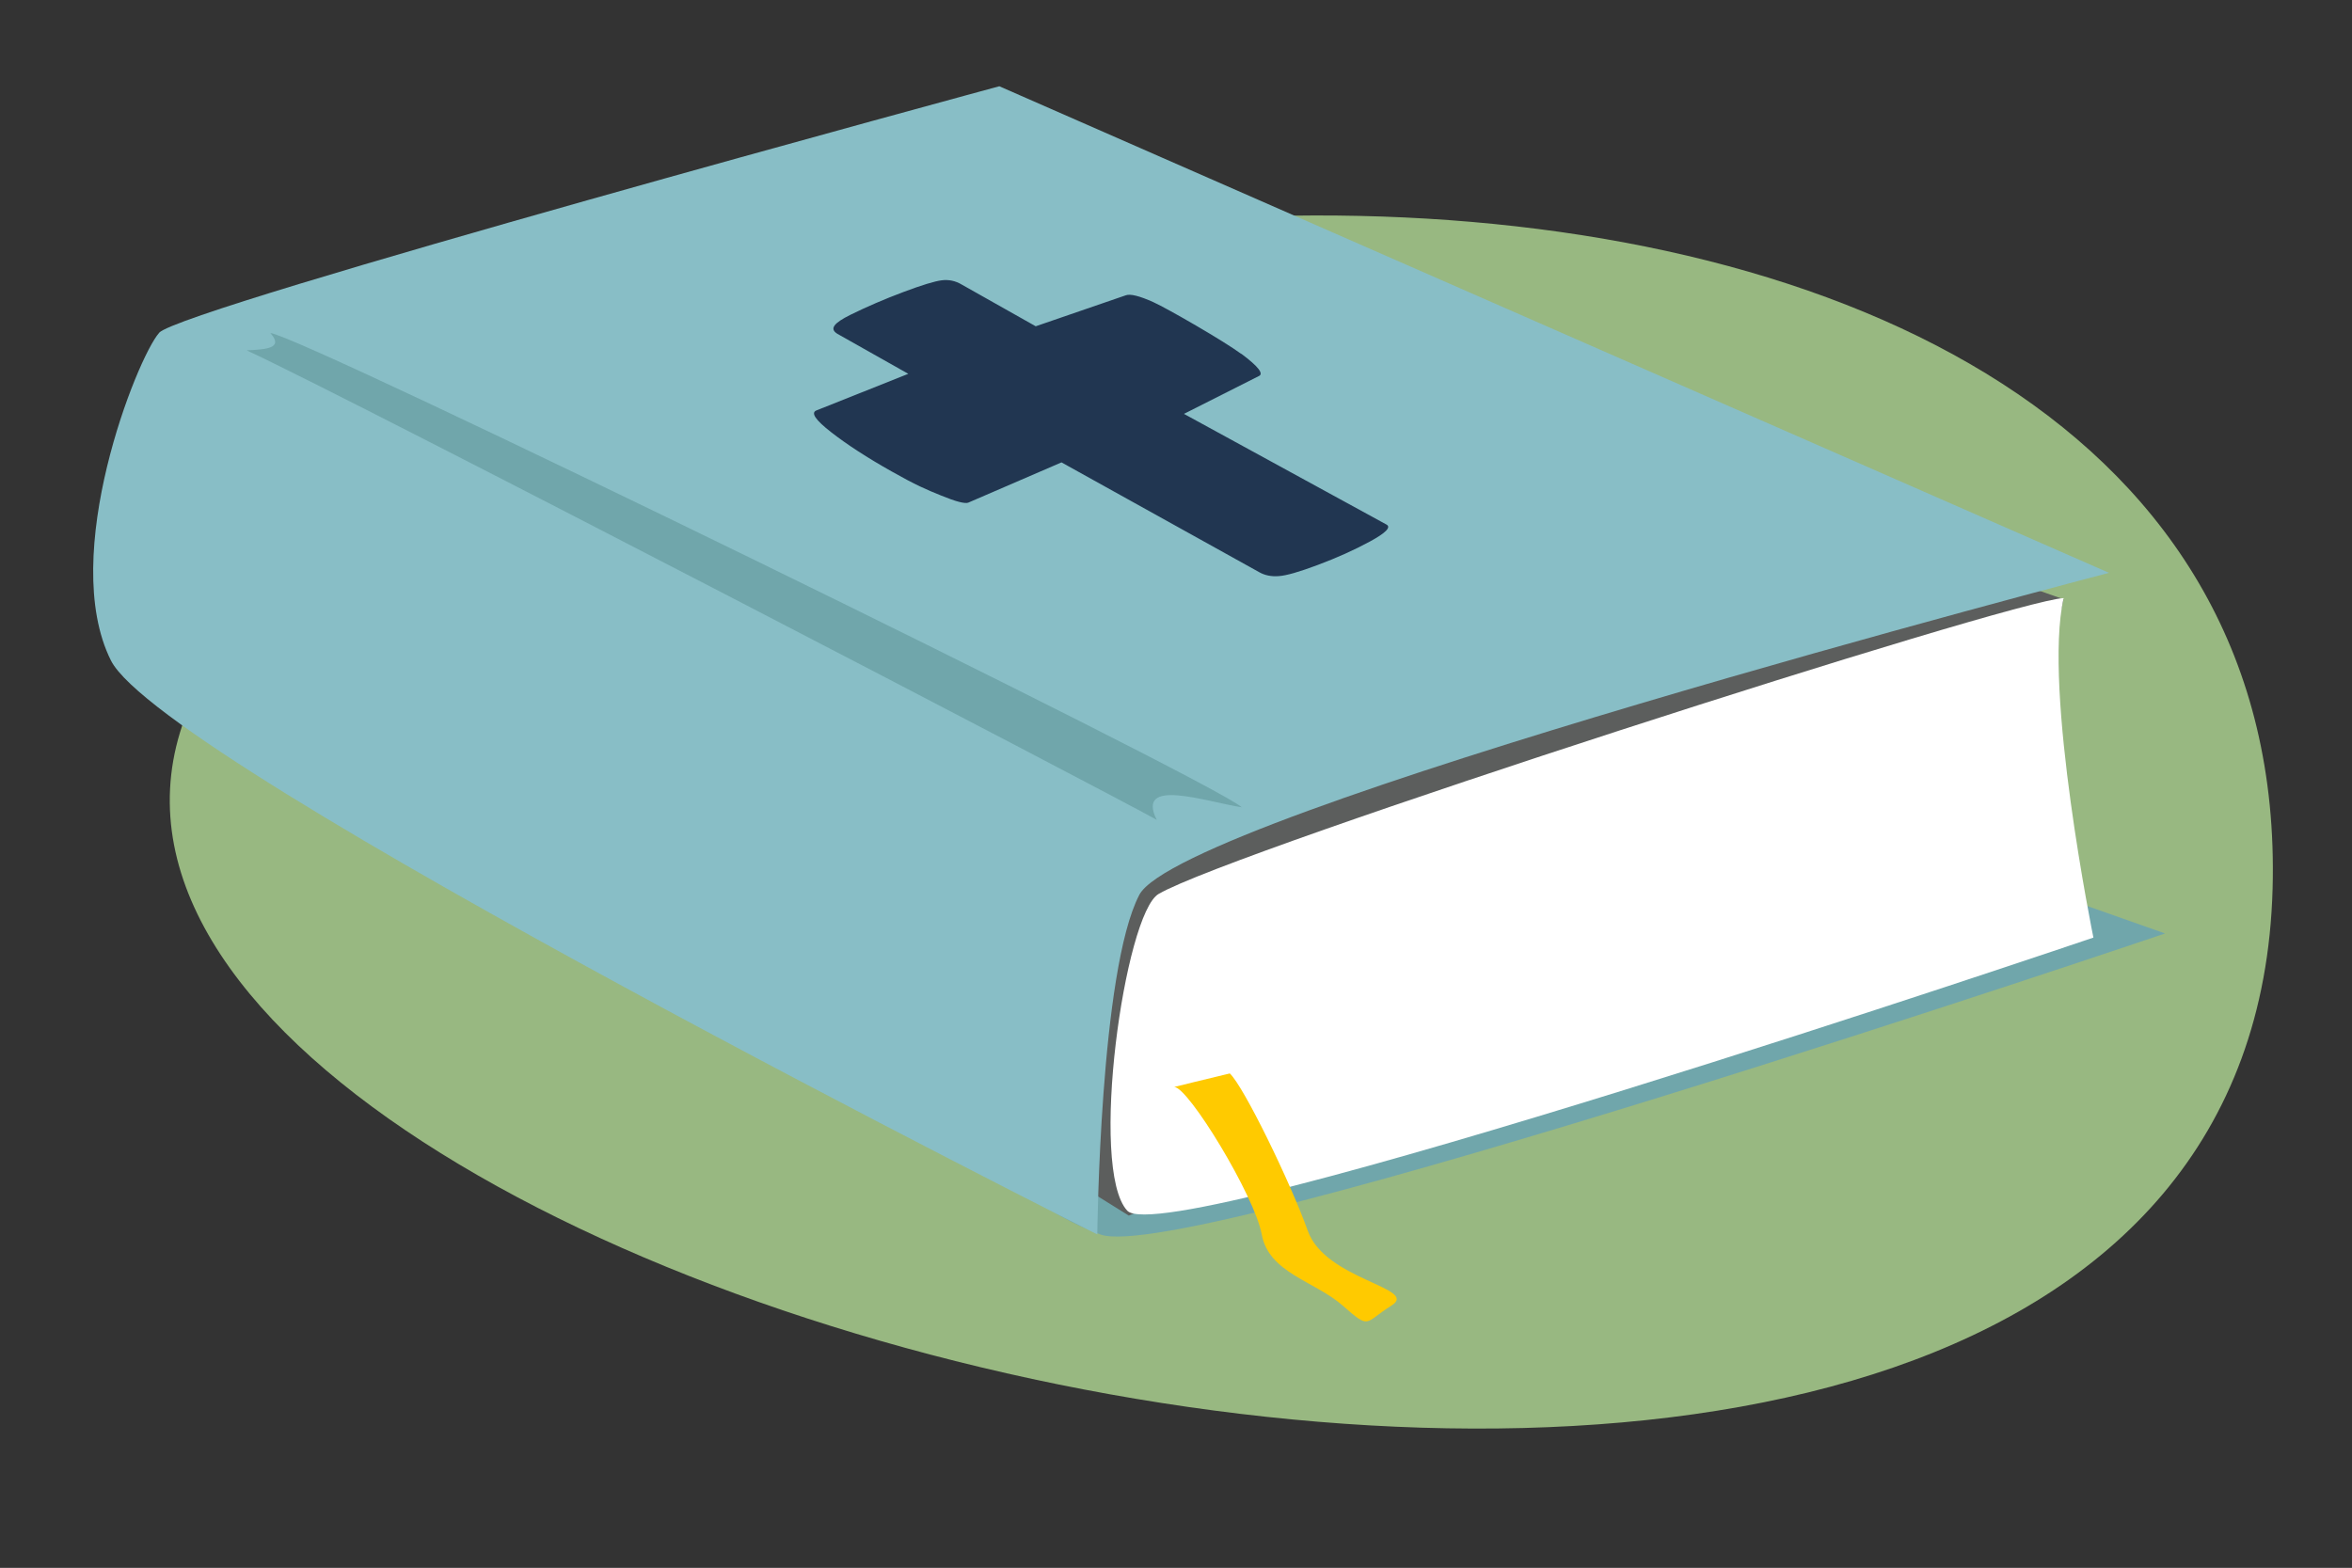 <svg viewBox="678.155 548.64 194.376 129.6" xmlns:xlink="http://www.w3.org/1999/xlink" xmlns="http://www.w3.org/2000/svg" data-name="Ebene_1" id="uuid-d809161c-018f-4c89-af78-028a13852d95" style="max-height: 500px" width="194.376" height="129.6">
  <rect x="678.155" y="548.64" width="194.376" height="129.6" fill="#333333" stroke="none"/>
  <defs>
    <style>
      .uuid-c814677e-7786-4e6c-b780-34d565b8ff3e, .uuid-16cdad5d-64ad-4bf0-a8e7-717f677a2e37 {
        fill: none;
      }

      .uuid-256a66c1-afa4-4aab-baed-324377a8eadd {
        fill: #eef1f3;
      }

      .uuid-53556375-60a7-4b17-a5af-0c2a1bbfe285 {
        fill: #88bec6;
      }

      .uuid-be961f67-11c1-4a9d-a95d-90c024f11631 {
        fill: #ae8c66;
      }

      .uuid-1532e70a-6931-44f6-9309-41cc7e33041b {
        fill: #ffe494;
      }

      .uuid-ad2f7e60-2c99-465e-b857-6917b6526643 {
        fill: #69896f;
      }

      .uuid-ca3299d3-403f-4d08-8d9a-598f3d43785a {
        clip-path: url(#uuid-1a44cbe6-b0a2-4cee-975f-bd21f78f37b6);
      }

      .uuid-ae1509bd-a9d0-45e6-89fc-e38e3aa14cc6 {
        fill: #2c654b;
      }

      .uuid-82e50e8a-ac16-4365-afa7-06457b999ee6 {
        fill: #2f5f78;
      }

      .uuid-3d2348a2-224f-42a7-8c3b-be79d62117a4 {
        fill: #70a6ab;
      }

      .uuid-6f6b2e96-98ab-4991-86c6-c87d4d8eaf6f {
        fill: #b78c72;
      }

      .uuid-16cdad5d-64ad-4bf0-a8e7-717f677a2e37 {
        stroke: #b3bcbe;
        stroke-miterlimit: 10;
        stroke-width: 2.09px;
      }

      .uuid-6dc0ffb5-91c6-4803-8db7-a3d8e2e7ba68 {
        fill: #00a7c6;
      }

      .uuid-e0d1596d-86fc-4b54-882d-456aa5459f83 {
        fill: #9b9ecb;
      }

      .uuid-0f95d795-d4b1-4118-a472-a41d961509b6 {
        clip-path: url(#uuid-bee970c8-06f1-4ebd-9b55-4fdc8c467fbc);
      }

      .uuid-d8483f99-47fc-43f0-97d5-617edddc3b38 {
        fill: #b3bcbe;
      }

      .uuid-c641bc64-ecf1-49af-a049-d6b846f6fb4b {
        clip-path: url(#uuid-212b281b-bdf8-441a-9f58-6157fa989fb2);
      }

      .uuid-bfb7ba88-13b2-4b15-9c1c-082667e3bbe1 {
        fill: #fff;
      }

      .uuid-9a350a10-87a1-4ba5-b00b-beb4cb1070d7 {
        fill: #96775a;
      }

      .uuid-6cca9d22-6b11-4d58-a8da-e716af2aff05 {
        fill: #87bfd6;
      }

      .uuid-0096f2ac-32a7-40b2-9133-b0b0d4e258c8 {
        fill: #3f3726;
      }

      .uuid-b04e3783-3398-4cf1-ba49-72e3f9699404 {
        clip-path: url(#uuid-dd1dd523-352a-4dc1-9ae2-935f4027da6c);
      }

      .uuid-9d9f9478-5c08-41a1-927a-2aeffaefe15e {
        fill: #b9dae9;
      }

      .uuid-6319fd45-9ce3-48ef-96cc-e76b14b1dff9 {
        fill: #213651;
      }

      .uuid-4fe2554e-811d-45a4-9093-864571851101 {
        fill: #d3dadd;
      }

      .uuid-6eba4490-24b5-4855-a872-cca07acc111b {
        fill: #a2abad;
      }

      .uuid-950dad6f-f337-46da-a08a-6c8bc8ebeba3 {
        fill: #98b881;
      }

      .uuid-eefaec92-efa9-47fb-944e-471957de3fa1 {
        fill: #ffca00;
      }

      .uuid-2077bd1c-e528-4b37-b4b4-1981070c84c6 {
        fill: #5c5e5d;
      }

      .uuid-b751b62c-0345-4b79-b679-321ab81c176b {
        fill: #d19f80;
      }

      .uuid-f40c1af6-b994-45bf-80ca-b449ae766b8d {
        fill: #c1d20a;
      }

      .uuid-6faa05f0-960c-42d8-9c90-6d53ab08332f {
        fill: #585044;
      }

      .uuid-4b8d83c5-798f-494d-9813-0efc114903d2 {
        fill: #dfecc2;
      }

      .uuid-0c6041e3-1213-4d8d-9f92-15531f696678 {
        clip-path: url(#uuid-58b2bb0e-ab8a-41e2-ae8e-2fd2e8d46fce);
      }

      .uuid-74924514-d567-458e-a088-950dba7ce71f {
        fill: #71769a;
      }
    </style>
    <clipPath id="uuid-1a44cbe6-b0a2-4cee-975f-bd21f78f37b6">
      <path d="M1031.37,318.96c-14.36.89-17.57,7.14-17.57,7.14,0,0-14.66,2.74-24.37,6.71-9.63,3.93-4.69,1.73-9.12,6.04-8.02,0-14.45-.85-22.47,8.66-8.03,9.5-2.54,28.93-2.54,28.93l1.87,2.81c3.7,7.04,10.38,5.64,10.38,5.64l48.99,34.42c2.75,3.17,12.67,16.26,29.99,4.43,23.85-16.29,18.16-39.7,18.16-39.7,0,0,10.18,7.36,16.09,10.62,4.79,3.69,9.17,8.9,20.23,5.21,12.04-4.01,17.32-15.42,20.7-28.09,3.38-12.67-1.9-23.02-5.91-24.29-4.01-1.27-68.17-22.72-68.17-22.72,0,0-6.23-5.87-15.05-5.87-.4,0-.81.01-1.22.04" class="uuid-c814677e-7786-4e6c-b780-34d565b8ff3e"/>
    </clipPath>
    <clipPath id="uuid-dd1dd523-352a-4dc1-9ae2-935f4027da6c">
      <polygon points="999.18 622.68 1028.28 636.26 1064.12 620.23 1034.42 611.32 999.18 622.68" class="uuid-c814677e-7786-4e6c-b780-34d565b8ff3e"/>
    </clipPath>
    <clipPath id="uuid-bee970c8-06f1-4ebd-9b55-4fdc8c467fbc">
      <path d="M1023.02,564.83c-17.26,3.2-27.41,15.01-25.51,34.28,1.71,17.36,19.77,31.02,37.02,27.82,17.26-3.2,30.78-20.95,26.66-38.18-3.06-12.79-17.4-24.41-32.75-24.41-1.8,0-3.61.16-5.41.49" class="uuid-c814677e-7786-4e6c-b780-34d565b8ff3e"/>
    </clipPath>
    <clipPath id="uuid-212b281b-bdf8-441a-9f58-6157fa989fb2">
      <rect height="32.17" width="82.6" y="550.94" x="986.88" class="uuid-c814677e-7786-4e6c-b780-34d565b8ff3e"/>
    </clipPath>
    <clipPath id="uuid-58b2bb0e-ab8a-41e2-ae8e-2fd2e8d46fce">
      <rect height="48.63" width="83.48" y="590.36" x="988.63" class="uuid-c814677e-7786-4e6c-b780-34d565b8ff3e"/>
    </clipPath>
  </defs>
  <g>
    <path d="M1138.96,376.33c0-10.05-1.64-18.72-4.9-26.01-3.27-7.3-7.46-13.02-12.55-17.18-5.1-4.15-12.69-8.62-21.05-11.04-8.37-2.41-24.53-5.66-54.81-4.63-30.28,1.04-46.32,4.29-63.05,12.86-17.89,9.24-26.83,24.57-26.83,46,0,24.1,8.75,40.57,26.26,49.41,8.46,4.42,17.89,7.51,28.27,9.24,10.39,1.74,22.79,2.61,37.22,2.61,27.88,0,50.1-5.12,66.64-15.37,16.54-10.24,24.81-25.54,24.81-45.9" class="uuid-ae1509bd-a9d0-45e6-89fc-e38e3aa14cc6"/>
    <path d="M996.74,323.19c.21,0,2.85-5.08,8.24-7.72,5.39-2.64,8.76-1.9,10.77-1.37,2.01.53,16.26,5.39,16.26,5.39,0,0-11.59-.76-16.58,7.81-2.64,4.54-18.69-4.11-18.69-4.11" class="uuid-6319fd45-9ce3-48ef-96cc-e76b14b1dff9"/>
    <path d="M977.63,339.87l-17-7.18s-11.93-1.59-19.11,8.45c-7.18,10.03-6.12,19.96-.74,26.29,5.39,6.34,16.25,10.24,16.25,10.24l20.6-37.8Z" class="uuid-6319fd45-9ce3-48ef-96cc-e76b14b1dff9"/>
    <path d="M955.31,376.44s-5.49-19.43,2.53-28.93c8.02-9.5,14.45-8.66,22.47-8.66,4.43-4.31-.5-2.11,9.12-6.04,9.71-3.97,24.37-6.72,24.37-6.72,0,0,3.21-6.25,17.57-7.14,9.45-.58,16.26,5.83,16.26,5.83,0,0,64.16,21.46,68.17,22.72,4.01,1.27,9.29,11.62,5.91,24.29-3.38,12.67-8.66,24.07-20.7,28.09-11.06,3.69-15.44-1.52-20.23-5.21-5.91-3.27-16.09-10.62-16.09-10.62,0,0,5.69,23.42-18.16,39.7-17.32,11.83-27.24-1.27-29.99-4.43l-48.99-34.42s-6.68,1.4-10.38-5.64" class="uuid-53556375-60a7-4b17-a5af-0c2a1bbfe285"/>
    <g class="uuid-ca3299d3-403f-4d08-8d9a-598f3d43785a">
      <polygon points="1051.86 361.83 1077.2 375.13 1081.16 402.06 1056.27 373.05 1053.92 369.85 1043.2 365.31 1051.86 361.83" class="uuid-3d2348a2-224f-42a7-8c3b-be79d62117a4"/>
      <path d="M968.18,357.48l54.37,32.44,16.99,4.44,18.86,6.97-41.75,31.47-59.44-27.66,12.28-13.09s-3.09-9.69-3.7-18.26c-1.06-14.99,2.38-16.29,2.38-16.29" class="uuid-3d2348a2-224f-42a7-8c3b-be79d62117a4"/>
    </g>
    <path d="M1028.97,361.83s2.2-2.34.72-5.03c-1.48-2.68-.85-7.01,9.5-11.66,8.41-3.78,13-4.43,18.85-3.8,5.85.63,16.2,3.01,19.58,1.27,3.38-1.75.15,2.12-12.04,5.07-12.18,2.95-8.99,5.15-11.14,9.8-2.15,4.65-20.28,3.42-20.28,3.42,0,0-1.24-1.14-5.21.93" class="uuid-3d2348a2-224f-42a7-8c3b-be79d62117a4"/>
    <path d="M1053.4,350l-5.24-2.85s-3.67-2.39-9.19,1.37c-4.8,3.27-5.17,8.95-4.75,12.36,2.32,1.37,3.95,2.32,3.95,2.32l11.15-4.22,4.08-8.98Z" class="uuid-1532e70a-6931-44f6-9309-41cc7e33041b"/>
    <path d="M1001.39,323.82l-5.7-2.53s-6.97-1.42-11.72,3.8c-5.28,5.81-4.96,12.35-4.86,13.62.11,1.27,5.57-1.5,7.59-1.16,2.02.34,14.69-13.73,14.69-13.73" class="uuid-1532e70a-6931-44f6-9309-41cc7e33041b"/>
    <path d="M1038.18,363.2c-.68-8.41,5.34-13.73,10.3-14.25,4.96-.53,9.08,3.48,7.92,10.14-1.05,6-4.65,7.21-6.12,7.53-3.31.95-4.12.07-6.65-1.09-2.01-.74-5.45-2.32-5.45-2.32" class="uuid-eefaec92-efa9-47fb-944e-471957de3fa1"/>
    <path d="M1108.67,344.51s-11.4-2.38-22.49,9.23c-11.29,11.82-13.41,24.39-7.92,41.92,1.48,1.69,6.04,5.88,10.72,7.56,11.24,4.02,24.6-5.9,30.46-18.16,6.93-14.49,7.7-30.77-1.6-37.48-4.9-3-9.17-3.06-9.17-3.06" class="uuid-9d9f9478-5c08-41a1-927a-2aeffaefe15e"/>
    <path d="M1003.81,333s6.65-3.7,11.83-4.33c5.17-.63-11.09-5.28-11.09-5.28,0,0-9.38-2.02-14.57,6.76-3.68,6.23-3.27,7.5-3.27,7.5,0,0,5.91.53,8.66,0,2.74-.53,8.45-4.65,8.45-4.65" class="uuid-eefaec92-efa9-47fb-944e-471957de3fa1"/>
    <path d="M1053.4,422.02c12.38-12.46,12.61-24.92,12.18-35.69-.42-10.77-8.74-14.78-12.18-16.9s-7.74-2.32-15.23-.21c-9.68,2.73-16.31,9.5-20.95,20.7-5.29,12.75-3.92,26.93-3.33,29.04,2.49,4.1,9.18,9.92,15.47,11.49,8.34,1.92,16.06-.4,24.03-8.43" class="uuid-9d9f9478-5c08-41a1-927a-2aeffaefe15e"/>
    <path d="M1086.5,392.21s8.17,10.34,18.23.66c10.05-9.69,13.83-22.28,11.31-31.47-2.51-9.19-7.79-9.19-11.96-9.19s-1.03,18.48-1.03,18.48l-16.55,21.52Z" class="uuid-3d2348a2-224f-42a7-8c3b-be79d62117a4"/>
    <path d="M1044.82,377.34s2.93,20.43,2.72,20.94c-.21.51-23.25,18.04-23.25,18.04l.63,1.9s5.45,6.86,12.37,5.91c7.64-1.05,20.36-14.08,21.78-25.85,1.68-13.85-3.35-23.14-14.24-20.94" class="uuid-3d2348a2-224f-42a7-8c3b-be79d62117a4"/>
    <path d="M1044.82,377.34s-9.5-.58-17.51,13.69c-5.88,10.47-5.96,21.92-2.19,27.39,4.08,1.28,14.44,2.89,22.42-11.93,7.33-13.62,5.09-27.24-2.71-29.15" class="uuid-6319fd45-9ce3-48ef-96cc-e76b14b1dff9"/>
    <path d="M1044.72,395.91c.11-1.06.12-2.16.05-3.32-.08-1.15-.19-2.03-.32-2.62-.13-.59-.32-.87-.57-.82l-3.42.65-.26-3.66c-.01-.34-.17-.52-.45-.56-.28-.04-.92.04-1.93.23-1.01.19-2.02.44-3.02.74-1,.3-1.48.61-1.47,1.04l.24,3.52-3.04.58c-.33.06-.56.6-.69,1.6-.13,1.01-.15,2.12-.07,3.32.08,1.21.21,2.11.39,2.69.17.59.35.86.53.83l3.43-.65.63,9.1c.02.28.17.46.45.53.28.07.92,0,1.94-.18,1.01-.19,2.02-.45,3.02-.79,1-.33,1.49-.62,1.48-.86l-.63-9.1,3.08-.58c.31-.06.52-.62.63-1.68" class="uuid-bfb7ba88-13b2-4b15-9c1c-082667e3bbe1"/>
    <path d="M1104.31,352.22s-11,1.48-16.24,14.25c-5.24,12.78-4.5,20.59-1.57,25.34,4.09,2.01,16.45-3.59,20.32-15.73,3.88-12.14,1.78-20.91-2.51-23.86" class="uuid-6319fd45-9ce3-48ef-96cc-e76b14b1dff9"/>
    <path d="M1103.99,369.96c.11-1.06.12-2.16.04-3.32-.08-1.15-.19-2.03-.32-2.62-.13-.59-.32-.87-.57-.82l-3.42.65-.26-3.66c-.01-.34-.17-.52-.45-.56-.28-.04-.92.04-1.93.23-1.01.19-2.02.44-3.02.74-1,.3-1.48.61-1.47,1.04l.24,3.52-3.04.58c-.33.06-.56.6-.69,1.6-.13,1.01-.15,2.12-.07,3.32.08,1.21.21,2.11.39,2.69.17.59.35.86.53.83l3.43-.65.63,9.1c.02.28.17.46.45.53.28.07.93,0,1.94-.18,1.01-.19,2.02-.45,3.02-.79,1-.33,1.49-.62,1.48-.86l-.63-9.1,3.08-.58c.31-.06.52-.62.63-1.68" class="uuid-bfb7ba88-13b2-4b15-9c1c-082667e3bbe1"/>
  </g>
  <g>
    <path d="M865.97,622.08c2.07-76.11-146.18-66.66-171.51-16.44-25.33,50.22,169.25,99.63,171.51,16.44" class="uuid-950dad6f-f337-46da-a08a-6c8bc8ebeba3"/>
    <path d="M769.1,650.68c6.97,2.6,87.98-24.88,87.98-24.88l-14.76-5.21-83.9,22.28s3.7,5.21,10.68,7.81" class="uuid-3d2348a2-224f-42a7-8c3b-be79d62117a4"/>
    <path d="M848.69,598.17l-35.88-12.58s-83.61,36.45-83.32,37.03c.29.58,41.95,26.5,41.95,26.5l72.62-29.97,4.63-20.98Z" class="uuid-2077bd1c-e528-4b37-b4b4-1981070c84c6"/>
    <path d="M691.3,576.16c-1.81,2.04-8.32,18.39-3.98,27.07,4.34,8.68,81.52,47.45,81.52,47.45,0,0,.21-21.82,3.47-28.07,3.47-6.65,80.14-26.62,80.14-26.62l-91.71-40.22s-67.63,18.33-69.44,20.38" class="uuid-53556375-60a7-4b17-a5af-0c2a1bbfe285"/>
    <path d="M773.91,622.53c-2.81,1.63-5.79,22.71-2.6,26.18,3.18,3.47,79.85-22.57,79.85-22.57,0,0-4.19-20.54-2.46-28.06-4.2.14-68.57,20.83-74.79,24.45" class="uuid-bfb7ba88-13b2-4b15-9c1c-082667e3bbe1"/>
    <path d="M700.49,576.16c1.15,1.28-.35,1.36-1.95,1.44,8.73,4.03,72.4,37.18,75.21,38.81-1.77-3.55,4.05-1.5,7.03-1.04-2.53-2.26-78.12-39.2-80.29-39.2" class="uuid-3d2348a2-224f-42a7-8c3b-be79d62117a4"/>
    <path d="M775.2,638.49c1.16,0,6.65,9.01,7.23,12.19.58,3.18,4.37,3.85,6.68,5.87,2.32,2.03,1.74,1.45,4.05,0,2.31-1.45-5.47-2.11-6.92-6.16-1.45-4.05-5.3-11.95-6.45-13.02-1.62.38-4.6,1.12-4.6,1.12" class="uuid-eefaec92-efa9-47fb-944e-471957de3fa1"/>
    <path d="M780.73,577.89c-1.43-1.06-6.1-3.75-7.25-4.27-1.15-.52-1.92-.71-2.29-.57l-7.44,2.56-6.1-3.44c-.55-.33-1.1-.43-1.67-.36-.57.07-1.63.39-3.17.97-1.55.58-3.01,1.21-4.37,1.88-1.37.68-1.77,1.16-1.07,1.58l5.85,3.3-7.58,3.02c-.51.19-.1.79,1.21,1.81,1.31,1.02,2.97,2.1,4.98,3.23,2.01,1.14,2.89,1.51,4.1,2,1.22.5,1.96.69,2.24.59l7.71-3.33,16.33,9.07c.47.27,1.02.38,1.63.33.62-.04,1.7-.35,3.24-.93,1.55-.58,2.98-1.22,4.29-1.93,1.31-.71,1.77-1.18,1.37-1.4l-16.74-9.15,6.16-3.11c.48-.18,0-.8-1.42-1.86" class="uuid-6319fd45-9ce3-48ef-96cc-e76b14b1dff9"/>
  </g>
  <g>
    <path d="M694.27,373.21c61.97-31.99,98.24-49.47,127.81-44.21,69.43,12.36,74.81,106.25,16.53,134.06-78.76,37.6-234.16-43.49-144.35-89.86" class="uuid-4b8d83c5-798f-494d-9813-0efc114903d2"/>
    <path d="M827.64,392.46l-29.05,2.8c-1.33.13-1.26-1.81-1.16-2.8,1.14-11.38,2.18-22.75,7.1-40.14l8.25-2.12c8,10.48,11.72,23.98,14.87,42.26" class="uuid-6cca9d22-6b11-4d58-a8da-e716af2aff05"/>
    <path d="M743.4,464.89c32.27,1.82,61.76-6.93,55.89,3.1-5.86,10.02-101.55,14.86-101.88,6.07s30.41-10.04,45.99-9.17" class="uuid-4fe2554e-811d-45a4-9093-864571851101"/>
    <path d="M820.77,476.51c-16.88-5.2-32.39.38-29.24-8.95,3.15-9.34,53.28-4.07,53.39,4.69.11,8.76-16,6.77-24.15,4.26" class="uuid-4fe2554e-811d-45a4-9093-864571851101"/>
    <polygon points="747.18 442.57 784.92 433.2 790.46 463.22 797.45 461.74 793.33 428.88 748.25 421.69 747.18 442.57" class="uuid-6f6b2e96-98ab-4991-86c6-c87d4d8eaf6f"/>
    <g>
      <path d="M747.17,442.9c10.33-1.8,30.38-5.65,37.12-9.66-.56,8.07,0,10.37,1.91,21.83l10.37-1c-1.36-17.66,4.8-39.51-8.14-38.98-16.48.66-29.54,2.52-40.26,5.23l-.99,22.58Z" class="uuid-6eba4490-24b5-4855-a872-cca07acc111b"/>
      <path d="M736.75,458.84c-2.12-.05-13.93,3.5-39.45-.92l.86,6.3c24.87,7.07,38.35,3.04,41.54,3.99,3.19.95-.84-9.32-2.95-9.37" class="uuid-b751b62c-0345-4b79-b679-321ab81c176b"/>
      <path d="M731.67,431.27c.51,11.93,6.15,22.99,8.61,25.38-3.17-1.43-24.18,2.45-38.05.86l1.29,9.45c13.2,3.84,38.86,7.99,47.42,6.15,11.01-2.37,3.93-30.65,6.23-43.52l-25.49,1.66Z" class="uuid-d8483f99-47fc-43f0-97d5-617edddc3b38"/>
      <path d="M692.62,457.64l5.65-.41c-.32,2.12.26,4.63,1.74,7.55-1.09,2.1-.85,3.08-1.37,5.68,1.59.61,2.74.56,2.55,2.29-.08.75-.19,1.77-.19,1.77l-7.03.72-.89-6.26-.44-3.2-.99-7.3.96-.84Z" class="uuid-256a66c1-afa4-4aab-baed-324377a8eadd"/>
      <path d="M776.03,403.11l11.92,10.65c3.39,1.27,6.18,2.72,8.38,4.34.5.56,1.07,1.64-1.2,1.24-2.27-.4-4.51-.6-5.07.04-.29.34-.46.58.19,1.88-.35,1.43-2.36-.37-5.55-4.93l-12.19-6.49,3.51-6.74Z" class="uuid-be961f67-11c1-4a9d-a95d-90c024f11631"/>
      <path d="M744.02,392.97l10.51-13.19c3.59,1.37,19.42,16.12,24.18,24.25,2.29,3.92,6.5,6.64,7.9,8.25l-4.01,3.38c-2.15.55-3.97,1.35-7.1-.3-3.47-1-25.23-24.59-31.48-22.39" class="uuid-74924514-d567-458e-a088-950dba7ce71f"/>
      <path d="M723.76,400.85l8.79.96c-8.98,21-13.73,32-14.25,32.98-1.17,2.21.43,5.92,1.07,7.9-2.87.94-2.1-3.57-5.73-2.33-3.31,1.14-5.99,3.54-9.4.91-.42-.32-.8-1.42.47-2.11,3.17-1.72,7.8-4.82,8.5-5.92.95-1.51,4.47-12.31,10.54-32.39" class="uuid-be961f67-11c1-4a9d-a95d-90c024f11631"/>
      <path d="M746.76,366.07c-3.08-2.55-5.46-5.91-5.89-10.08-1.26-12,15.7-12.3,19.97-6.89,4.26,5.42,6.56,20.66,2.6,22.46-1.58.72-5.29.3-9.26-1.23l5.06,15.53-13.29,2.34.82-22.14Z" class="uuid-be961f67-11c1-4a9d-a95d-90c024f11631"/>
      <path d="M754.43,343.51c-1.91-.23-4.58.04-5.67.37.36-1.62.32-3.35-.18-4.96-.48-1.56-1.43-2.79-2.34-4.1-.42-.6-.88-1.19-1.48-1.6-.61-.42-1.33-.64-2.06-.68-.74-.04-1.48.11-2.16.38-.3.12-.56.32-.85.45-.3.14-.49-.03-.75-.19-.64-.38-1.49-.47-2.2-.44-.8.04-1.59.31-2.3.69-.68.38-1.31.91-1.73,1.6-.19.31-.35.64-.43,1-.03.15-.03.23-.15.3-.12.07-.26.1-.39.16-1.18.65-2.08,1.81-2.45,3.15-.21.79-.15,2.09.15,3.52.3,1.42,2.25,4.94,3.7,6.09,1.29,1.03,3.03,1.55,4.62,1.63-.81,1.34-1.23,2.92-1.47,4.48-.26,1.7-.3,3.43-.13,5.15.17,1.64.46,3.35,1.11,4.86.61,1.41,1.59,2.49,2.99,3.04.64.25,1.31.4,1.98.54.66.13,1.32.25,1.99.27,1.27.04,2.67-.26,3.44-1.4.28-.41.57-.92.75-1.39.06-.17.1-.28-.04-.41-.16-.16-.4-.26-.59-.37-1.09-.64-1.87-1.61-2.24-2.86-.38-1.27-.33-3.01.84-3.8,1.43-.97,3.29-.47,4.81.03.22-2.18,1.1-4.26,2.83-5.55,1.91-1.42,4.29-1.97,6.28-3.25.52-.33,1.04-.7,1.37-1.26.14-.23.29-.53.32-.8.03-.36-.25-.62-.47-.86-1.18-1.28-5.18-3.57-7.09-3.81" class="uuid-0096f2ac-32a7-40b2-9133-b0b0d4e258c8"/>
      <path d="M758.77,381.9c2.67,22.96,8.47,28.7,9.54,43.07-3.61,8.2-33.53,15.1-37.16,6.31-1.47-3.56-1.87-7.72-1.5-12.15-1.51,3.28-2.73,6.11-3.66,8.5-1.6,4.11-6.16,4.31-6.33,5.95l-5.74-2.25c.63-2.17-2.04-3.54-.77-8.42,5.68-21.83,16.36-36.97,32.05-45.4l.38-2.15c.15-.88.99-1.46,1.87-1.31l10.74,1.89c.88.15,1.46.99,1.31,1.87l-.72,4.11Z" class="uuid-e0d1596d-86fc-4b54-882d-456aa5459f83"/>
      <path d="M788.13,461.2s-.02.04-.02.07c-.35,1.12-.5,1.96-.48,2.52.04.73.21,1.8.53,3.19.86-.05,8.56-.47,23.1-1.27.5-2,.1-3.05-1.2-3.13-1.3-.09-2.38-.17-3.24-.25l-9.83-4.32c-.27-.1-.57.03-.68.3,0,0,0,0,0,.01l-1.6,1.79c-1.17.62-2.13.95-2.88.99-.57.03-.31-.34-1.31-.71-.26-.1-1.58.12-1.82.22-.25.11-.47.31-.57.59" class="uuid-256a66c1-afa4-4aab-baed-324377a8eadd"/>
      <path d="M811.45,331.48c1.49,4.86,1.49,9.37.07,12.83l6.76,14.51-11.26,2.6-1-11.41c-1.1.48-2.33.81-3.69.97-5.42.44-10.46-12.53-8.92-18.27.75-2.82,4.38-5.57,8.24-6.46,4-.92,8.25.15,9.8,5.23" class="uuid-be961f67-11c1-4a9d-a95d-90c024f11631"/>
      <path d="M848.47,350.78c.17.22.34.45.49.69,1.56,2.37,2.23,5.14,2.43,7.94.19,2.62-.09,5.12-1.42,7.43-1.42,2.49-3.73,4.27-6.68,4.28-4.28.01-7.94-3.28-10.34-6.52-1.39-1.87-2.45-3.95-3.19-6.16-.98-2.95-1.15-6.03-1.72-9.07-.26-1.43-.65-2.82-1.19-4.16-.53-1.31-1.21-2.47-2.6-2.94-1.48-.5-2.86-.9-4.2-1.74-1.28-.81-2.44-1.82-3.36-3.03-1.79-2.35-2.85-5.21-4.12-7.86-1.04-2.16-2.17-4.44-4.01-6.03-.77-.66-1.66-1.42-1.77-.33,6.14-.29,10.14,6.45,9.71,12.17-.23,3.09-4.85,7.7-7.29,6.67-1.55-.65-1.04-2.1-.71-3.05.63-1.83.5-3.95-1.6-4.63-1.06-.35-1.9.43-2.42,1.13-.36.49-.57.95-.58.95-.45.07-4.73-1.2-8.06-3.71-2.54.75-3.32-.86-3.03-2.39.29-1.53,3.73-4.16,5.72-4.97,1.44-.59,5.43-1.69,6.18-1.86.48-.11,1.02-.12,1.2-.62.15-.41.43-1.98.81-2.18.44-.24.9-.44,1.35-.65,1.3-.58,2.65-.98,4.06-1.18,2.65-.37,5.27.06,7.61,1.36,2.59,1.43,4.68,3.7,6.28,6.16,1.71,2.63,2.63,5.5,3.67,8.42.99,2.79,2.51,5.34,4.67,7.39,2.18,2.07,4.82,2.85,7.55,3.9,2.53.96,4.89,2.43,6.55,4.57l.02.03Z" class="uuid-6faa05f0-960c-42d8-9c90-6d53ab08332f"/>
      <path d="M804.93,323.94c.53.16,1.7-.6,2.58-.12.88.48,1.72.96,2.02.5.3-.46,1.82-.52.37-1.77-1.46-1.25-1.64-.32-2.51-1.39-.87-1.07-1.73-2.57-2.95-.56-1.22,2.01-2.24,2.54.49,3.35" class="uuid-e0d1596d-86fc-4b54-882d-456aa5459f83"/>
    </g>
    <polygon points="828.25 415.92 831.16 421.88 848.83 461.81 843.06 461.79 820.54 419.88 828.25 415.92" class="uuid-9a350a10-87a1-4ba5-b00b-beb4cb1070d7"/>
    <g>
      <path d="M840.8,459.09s0,0,.01,0l1.57,1.06c1.27-.17,2.18-.46,2.73-.88.42-.32.83-.95,1.25-1.89.23-.51.85-.64,1.38-.29.02.01.04.03.07.04,1.06.78,1.79,1.43,2.19,1.94.51.67,1.17,1.72,1.98,3.14l-16.95,13.01c-1.82-1.46-2.32-2.63-1.48-3.51.84-.87,1.53-1.61,2.07-2.21l4.5-10.29c.03-.07.07-.12.12-.16.15-.11.37-.12.57.01" class="uuid-256a66c1-afa4-4aab-baed-324377a8eadd"/>
      <path d="M828.42,383.31c7.15,10.18,3.5,33.34,5.41,38.63,4.78,13.25,12.55,27.45,13.56,31.65l-10.05,1.52c-2.64-4.18-10.14-14.94-17.07-23.2-13.89-16.54-12.39-35.6-14.17-49.53l22.32.93Z" class="uuid-6319fd45-9ce3-48ef-96cc-e76b14b1dff9"/>
    </g>
    <polygon points="823.1 376.94 816.18 424.02 814.4 464.52 808.85 462.92 810.76 369.53 823.1 376.94" class="uuid-9a350a10-87a1-4ba5-b00b-beb4cb1070d7"/>
    <g>
      <path d="M815.77,463.02s.02.04.02.06c.35.95.53,1.67.54,2.16,0,.64.41,2.63-.35,4.04-1.69.01-6.79.05-19.34.16-.53-1.71-.6-2.98.23-3.57.83-.59,2.12-.73,2.86-.84l9.15-4.17c.23-.1.5,0,.6.22,0,0,0,0,0,.01l.57,1.35c1.04.47,1.88.71,2.53.7.49,0,1.15-.19,1.99-.57.22-.1.46-.1.67-.03.22.08.42.25.52.48" class="uuid-256a66c1-afa4-4aab-baed-324377a8eadd"/>
      <path d="M830.75,383.03c1.32,18.49-15.02,61.43-15.12,74.35l-8.87-.39c-.28-12.96-1.96-66.43,6.37-85.41l17.62,11.44Z" class="uuid-6319fd45-9ce3-48ef-96cc-e76b14b1dff9"/>
      <path d="M829.15,349.87c7.25,12.98,11.68,42.95,10.08,45.51-1.07,1.7-6.07,2.19-15,1.45l-9.66-45.59c3.76-2.6,6.85-4.01,9.27-4.25,2.44-.23,4.21.73,5.31,2.89" class="uuid-74924514-d567-458e-a088-950dba7ce71f"/>
      <path d="M852.73,400.86c.84.91,5.67,2.99,8.91,4.04,1.3.42,1.13,1.5.8,1.87-2.71,3.03-5.61,1.26-8.88.77-1.83-.27-2.34.66-2.77,1.58-.41.88-.76,1.75-2.14,1.57.26-1.94,1.1-5.67-.37-7.51-.65-.82-5.59-8.15-14.82-21.98l7.63-2.29c6.62,13.4,10.5,20.72,11.64,21.96" class="uuid-be961f67-11c1-4a9d-a95d-90c024f11631"/>
      <path d="M827.64,392.46l-20.58,6.69c-1.66.37-4.07.68-4.2-.69-2.61-11.31.1-24,2.81-42.66l7.1-5.6c8,10.48,11.72,23.98,14.87,42.26" class="uuid-9d9f9478-5c08-41a1-927a-2aeffaefe15e"/>
      <path d="M814.09,349.68c19.24,10.35,32.05,27.12,38.31,51.08l-5.97,1.78c-4.49-4.31-10.21-11.52-17.16-21.64,2.44,6.26,4.4,12.73,5.41,18.93l-26.15,2.52c-4.2-8.21-3.77-25.49,1.29-51.86l4.27-.81Z" class="uuid-6cca9d22-6b11-4d58-a8da-e716af2aff05"/>
      <path d="M817.1,351.42c-18.3-1,9.81,49.74,17.61,43.88" class="uuid-16cdad5d-64ad-4bf0-a8e7-717f677a2e37"/>
    </g>
  </g>
  <g>
    <path d="M1083.08,636.99c-41.41-4.43-57.1-15.54-88.72-5.57-38.43,12.12-18.29,66.79,17.65,75.14,35.94,8.35,140.39-62.15,71.07-69.57" class="uuid-4fe2554e-811d-45a4-9093-864571851101"/>
    <polygon points="1028.28 636.26 1064.12 620.23 1063.92 665.63 1028.28 682.59 1028.28 636.26" class="uuid-ae1509bd-a9d0-45e6-89fc-e38e3aa14cc6"/>
    <polygon points="1028.28 636.26 999.18 622.68 1000.36 666.16 1028.28 682.59 1028.28 636.26" class="uuid-ad2f7e60-2c99-465e-b857-6917b6526643"/>
    <polygon points="1034.42 611.32 999.18 622.68 1028.28 636.26 1064.12 620.23 1034.42 611.32" class="uuid-950dad6f-f337-46da-a08a-6c8bc8ebeba3"/>
    <g class="uuid-b04e3783-3398-4cf1-ba49-72e3f9699404">
      <path d="M1019.92,618.38c-3.48.69-15.17,6.92-5.17,10.02,10.01,3.1,23.89,1.22,30.84-2.97,6.95-4.19,12.6-8.72-3.47-7.62-16.08,1.1-18.73-.12-22.2.57" class="uuid-ad2f7e60-2c99-465e-b857-6917b6526643"/>
    </g>
    <path d="M1034.53,626.92c17.26-3.2,30.78-20.95,26.66-38.18-3.41-14.28-20.91-27.12-38.17-23.92-17.26,3.2-27.41,15.01-25.51,34.28,1.71,17.36,19.77,31.01,37.02,27.82" class="uuid-f40c1af6-b994-45bf-80ca-b449ae766b8d"/>
    <g class="uuid-0f95d795-d4b1-4118-a472-a41d961509b6">
      <g class="uuid-c641bc64-ecf1-49af-a049-d6b846f6fb4b">
        <path d="M1003.05,575s14.2-2.78,16.96,4.24c2.76,7.02,18.82-10.8,34.82-6.05s-8.74-14.47-8.74-14.47l-49.86,4.85,6.83,11.42Z" class="uuid-950dad6f-f337-46da-a08a-6c8bc8ebeba3"/>
      </g>
      <g class="uuid-0c6041e3-1213-4d8d-9f92-15531f696678">
        <path d="M1061.93,599.9c-1.43-5.6-1.66-1.15-10.33,5.78-8.67,6.93-29.08,18.11-50.88,3.32-5-3.39-4.29,3.65,4.67,14.78,8.96,11.13,13.31,22.69,36.87,5.32,23.56-17.37,21.85-20.68,19.66-29.21" class="uuid-950dad6f-f337-46da-a08a-6c8bc8ebeba3"/>
      </g>
    </g>
    <polygon points="985.07 571.83 958.89 558.93 960.15 565.39 985.84 578.38 985.07 571.83" class="uuid-6cca9d22-6b11-4d58-a8da-e716af2aff05"/>
    <polygon points="985.07 571.83 1104.06 558.61 1104.23 565.08 985.84 578.38 985.07 571.83" class="uuid-6dc0ffb5-91c6-4803-8db7-a3d8e2e7ba68"/>
    <polygon points="1062.26 550.79 958.89 558.93 985.07 571.83 1104.06 558.61 1062.26 550.79" class="uuid-9d9f9478-5c08-41a1-927a-2aeffaefe15e"/>
    <path d="M1054.25,522.6l3.44-14.78-9.58-1.96s-49.21-.4-54.01.03c-4.22,3.22-2.06,20.29-1.57,23.36,1.35,1.53,10.24,3.38,10.24,3.38l51.49-10.03Z" class="uuid-82e50e8a-ac16-4365-afa7-06457b999ee6"/>
    <path d="M1016.85,507.86l26.93-11.82-1.23-1.13-9.62-1.28s-21.64-1.32-23.88.93c-.91.92-1.04,11.16-1.04,11.16l8.85,2.13Z" class="uuid-82e50e8a-ac16-4365-afa7-06457b999ee6"/>
    <path d="M1008.3,529.35s-1.47,24.03-.89,26.45c.58,2.41,11.79,6.05,11.79,6.05l5.2-37.6-16.1,5.1Z" class="uuid-82e50e8a-ac16-4365-afa7-06457b999ee6"/>
    <path d="M1058.91,528.13c.71-3.04,1.07-6.28,1.07-9.72,0-3.43-.18-6.06-.53-7.87-.36-1.81-1.02-2.72-1.99-2.72h-13.47l-.02-10.9c.04-1.01-.51-1.61-1.58-1.88-1.07-.27-3.59-.41-7.58-.41-3.98,0-7.97.16-11.95.49-3.98.32-5.93.95-5.98,2.25v10.45s-11.97,0-11.97,0c-1.3,0-2.33,1.44-3.11,4.32-.78,2.88-1.17,6.12-1.17,9.71,0,3.6.26,6.31.78,8.12.52,1.82,1.13,2.72,1.85,2.72h13.51s0,27.06,0,27.06c0,.84.54,1.44,1.61,1.8,1.07.36,3.59.53,7.58.54,3.99,0,7.97-.21,11.95-.63,3.98-.42,5.98-.98,5.97-1.7v-27.06h12.15c1.23,0,2.2-1.52,2.92-4.57" class="uuid-6319fd45-9ce3-48ef-96cc-e76b14b1dff9"/>
  </g>
  <g>
    <g>
      <path d="M1337.77,557.29c-69.21-8.57-109.29-12.41-135.21,2.76-60.86,35.63-33.41,125.57,30.89,131.5,86.9,8.01,204.63-121.85,104.32-134.26" class="uuid-9d9f9478-5c08-41a1-927a-2aeffaefe15e"/>
      <path d="M1318.23,698.88c-23.88.08-35.18,2.26-36.08,6.01-.9,3.76,15.57.21,35.75,2.12,20.18,1.91,40.34-8.26.33-8.13" class="uuid-4fe2554e-811d-45a4-9093-864571851101"/>
    </g>
    <polygon points="1212.12 547.78 1308.73 568.73 1308.73 650.73 1212.12 653.64 1212.12 547.78" class="uuid-6cca9d22-6b11-4d58-a8da-e716af2aff05"/>
    <polygon points="1215.07 639.33 1215.07 644.78 1219.3 646.51 1315.59 645.66 1313.61 637.22 1215.07 639.33" class="uuid-6eba4490-24b5-4855-a872-cca07acc111b"/>
    <polygon points="1215.07 543.03 1311.69 562.57 1311.69 641.76 1215.07 641.76 1215.07 543.03" class="uuid-ae1509bd-a9d0-45e6-89fc-e38e3aa14cc6"/>
    <path d="M1264.56,596.57c.2-1.72.23-3.52.09-5.4-.14-1.88-.32-3.3-.55-4.26-.23-.96-.56-1.4-.99-1.33l-5.99,1.07-.44-5.96c-.02-.56-.29-.84-.78-.9-.48-.06-1.61.06-3.38.38-1.77.32-3.53.72-5.29,1.21-1.76.49-2.6.99-2.57,1.7l.41,5.72-5.32.95c-.58.1-.98.97-1.21,2.61-.23,1.64-.28,3.44-.14,5.4.14,1.97.36,3.43.67,4.38.3.95.61,1.4.93,1.34l6-1.07,1.07,14.8c.03.46.3.75.78.86.49.11,1.62,0,3.39-.31,1.77-.32,3.53-.75,5.28-1.29,1.75-.54,2.62-1.01,2.59-1.4l-1.07-14.8,5.4-.96c.54-.1.92-1.01,1.11-2.73" class="uuid-ad2f7e60-2c99-465e-b857-6917b6526643"/>
    <polygon points="1322.9 620.08 1311.45 663.8 1306.38 696.53 1300.44 696.68 1304.38 620.57 1322.9 620.08" class="uuid-9a350a10-87a1-4ba5-b00b-beb4cb1070d7"/>
    <path d="M1327.73,618.53c-.29,22.56.38,34.85.63,36.89.25,2.04,2.41,14.77,16.53,35.63l-5.93,1.76c-16.2-19.23-21.37-34.08-22.61-37.07-1.23-2.99-4.97-15.2-10.51-36.63l21.89-.57Z" class="uuid-6f6b2e96-98ab-4991-86c6-c87d4d8eaf6f"/>
    <path d="M1323.18,620.08c-2.88,15.01-7.92,38.99-15.12,71.93l-8.69.23c-1.52-33.58.63-55.76,4.95-71.67l18.87-.49Z" class="uuid-3d2348a2-224f-42a7-8c3b-be79d62117a4"/>
    <path d="M1328.43,619.94c-.15,12.6.68,25.07,2.82,38.36,1.6,9.92,6.36,17.78,12.34,27.8l-8.68,2.57c-5.98-7.01-13.13-15.16-16.32-23.62-5.21-13.81-9.44-28.22-12.86-44.52l22.71-.6Z" class="uuid-53556375-60a7-4b17-a5af-0c2a1bbfe285"/>
    <path d="M1347.48,689.38l-4.74-2.4c-.53,2.01-1.99,4.05-4.38,6.13.26,3.91-1.83,6.26-5.73,9.34-.3.24-.35.66-.12.94.02.02.03.04.05.05l1.19,1.17,7.17-3.86,7.08-10.29-.51-1.09Z" class="uuid-256a66c1-afa4-4aab-baed-324377a8eadd"/>
    <path d="M1307.84,701.65l-.48-5.49c-1.98.64-4.49.47-7.52-.49-3.17,2.37-7.2,4.04-12.08,5.01-.37.07-.61.43-.54.81,0,.02.01.05.02.07l.51,1.65,12.28-.32,7.16-.19.66-1.05Z" class="uuid-256a66c1-afa4-4aab-baed-324377a8eadd"/>
    <path d="M1292.58,590.33c6.55-2.32,12.73-5.29,18.01-5.03,12.06.6,9.93-.63,14.78-4.43,5.76-4.5,20-2.36,8.45,9.08-6.97,6.9-5.7,24.14-4.86,30.23.3,2.14,2.15,9.43-.28,8.58-4.22-1.48-15.85-2.76-24.5-1.27-5.16.89-3.41-4.31-3.1-10.73.23-4.74-2.09-17.92-8.02-15.84-4.22,1.48-6.28-8.55-.49-10.6" class="uuid-950dad6f-f337-46da-a08a-6c8bc8ebeba3"/>
    <path d="M1284.92,592.77l2.69,5c-14.36,2.88-21.9,4.36-22.6,4.44-1.59.18-2.97,2.38-3.78,3.43-1.54-1.18,1.12-2.41-.85-3.87-1.8-1.34-4.05-1.88-3.9-4.64.02-.34.46-.94,1.28-.52,2.06,1.05,5.38,2.37,6.22,2.34,1.14-.04,8.12-2.11,20.94-6.19" class="uuid-6f6b2e96-98ab-4991-86c6-c87d4d8eaf6f"/>
    <path d="M1304.78,591.91l-3.51-4.7c-9.21,4.65-30.63,6.8-33.89,10.31-1.2,1.29.82,5.07.82,5.07,2.7-.21,1.82.74,4.1,1.18,2.28.44,25.21,1,32.48-11.85" class="uuid-950dad6f-f337-46da-a08a-6c8bc8ebeba3"/>
    <path d="M1340.36,570.09l.84-10.22c1.01-2.09,1.3-4.76,1.43-5.92.13-1.19-.95-2.25-1.56-.47-.58,1.7-.26,1.13-.77.95-.51-.18-.84.25-1.06,1.73-.21,1.48-1.22.41-.69,3.94l-2.81,8.4,4.61,1.58Z" class="uuid-6f6b2e96-98ab-4991-86c6-c87d4d8eaf6f"/>
    <path d="M1327.15,594s-8.16-2.73-5.86-9.58c8.24-4.43,9.15-17.07,13.54-20.49,1.39-1.08,2.62-.39,2.84-1.18l4.12,2.14c-.24.6.27,1.45.4,3.21.73,6.94-1.11,19.56-15.04,25.91" class="uuid-950dad6f-f337-46da-a08a-6c8bc8ebeba3"/>
    <path d="M1306.09,589.28c5.26,4.05,5.49,5.49,10.77-2.32,2.43-3.6-16.54-2.12-10.77,2.32" class="uuid-ad2f7e60-2c99-465e-b857-6917b6526643"/>
    <path d="M1318.78,564.43c1.99,4.4,5.68,25.06,3.15,26.33s-4.16-5.13-9-4.18c-4.84.95-.4-2.14-.4-2.15-3.98.19-8.01-4.56-8.65-8.6l-1.21-7.65c-.68-4.32,2.27-8.39,6.59-9.07l.73-.12c3.93-.62,6.81,1.04,8.8,5.43" class="uuid-0096f2ac-32a7-40b2-9133-b0b0d4e258c8"/>
    <path d="M1307.75,573.72c-1.99-1.7-3.51-3.94-3.75-6.67-.69-7.88,10.43-7.88,13.17-4.28,2.73,3.6,4.06,13.62,1.45,14.75-1.04.45-3.47.13-6.05-.92l3.14,10.24s-3.17,4.12-8.74,1.38c.05-.1.79-14.5.79-14.5" class="uuid-6f6b2e96-98ab-4991-86c6-c87d4d8eaf6f"/>
    <path d="M1309.9,572.03c1.09,4.26-1.53,18.73-4.02,18.2s-.74-4.12-5.17-2.96c-4.43,1.16,3.44-10.06,1.91-19.68.3-.4.58-.8.86-1.15l-.06-.28c1.24-4.03,3.26-6.27,6.07-6.72,4.22-.67,5.86,1.08,7.26,2.57-.39,3.04-3.61,3.99-6.24,6.27-.39-.22-.85-.32-1.33-.25-1.11.18-1.86,1.21-1.69,2.32.17,1.11,1.21,1.86,2.32,1.69.03,0,.06-.01.09-.02" class="uuid-0096f2ac-32a7-40b2-9133-b0b0d4e258c8"/>
    <path d="M1340.3,550.74h.49s.44,5.09.38,5.07c-.06-.02-.7-.29-.7-.29l-.17-4.77Z" class="uuid-4fe2554e-811d-45a4-9093-864571851101"/>
  </g>
</svg>